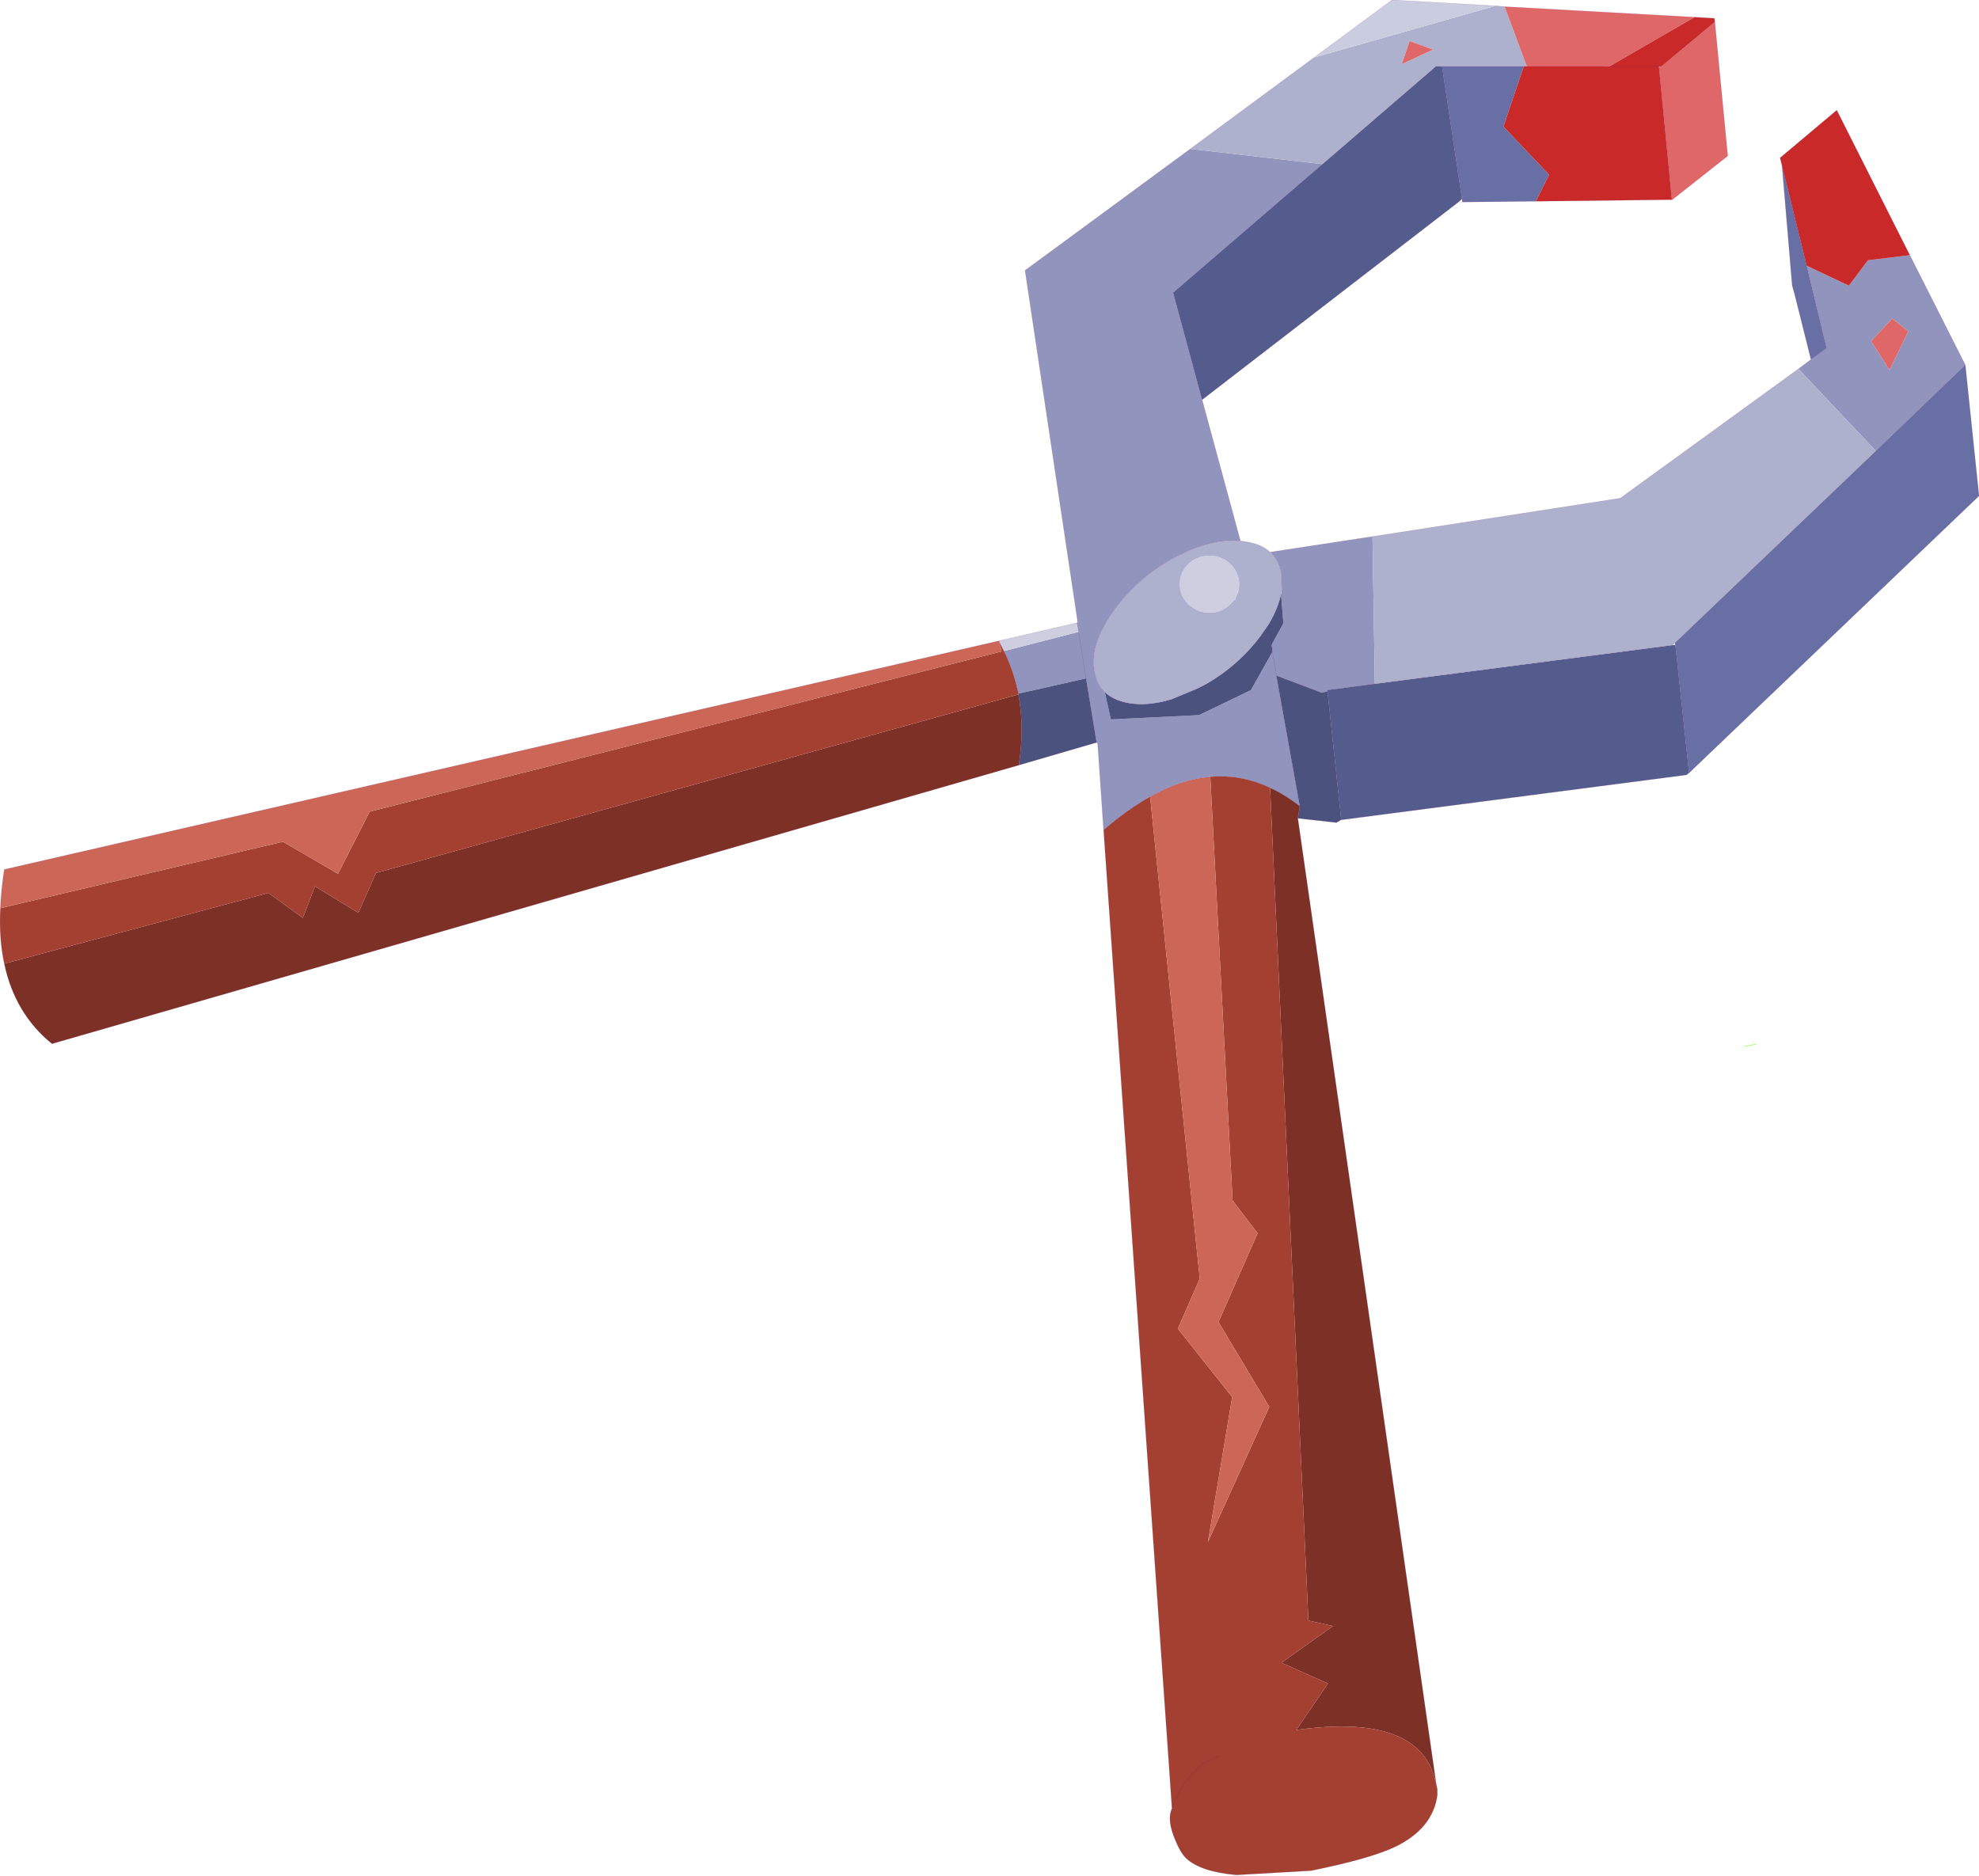<?xml version="1.0"?>
<svg xmlns="http://www.w3.org/2000/svg" xmlns:xlink="http://www.w3.org/1999/xlink" width="253.2px" height="240.05px"><g transform="matrix(1, 0, 0, 1, -116.65, -109.65)"><use xlink:href="#object-0" width="253.2" height="240.05" transform="matrix(1, 0, 0, 1, 116.65, 109.65)"/></g><defs><g transform="matrix(1, 0, 0, 1, 0, 0)" id="object-0"><path fill-rule="evenodd" fill="#9195bd" stroke="none" d="M244.35 32.65L251.45 46.7L240 57.7L230.1 47.2L231.7 46L233.7 44.55L231.15 34L236.55 36.55L239 33.3L244.35 32.65M141.2 106.2L140.45 95.3L140.4 95L140.3 95L138.95 86.8L138 80.85L137.75 79.7L137.8 79.7L138 80.85L137.8 79.7L137.9 79.65L137.85 79.35L131.15 34.6L152.3 19.05L169.2 21L150.1 37.45L153.8 51.15L158.7 69.2Q155.15 68.9 150.75 71.1Q145.8 73.65 142.65 77.95Q139.5 82.2 140 85.7L140.2 86.55Q140.5 87.75 141.35 88.55L142.1 91.95L142.15 92.05L153.4 91.5L160.05 88.3L162.8 83.4L162.75 82.85L162.7 82.5L164.2 79.75L163.9 76L164 75.35L163.95 73.55L163.9 73.4L163.9 73.3Q163.6 71.6 162.5 70.65L175.6 68.65L175.9 87.5L169.8 88.3L169.85 88.5L169 88.6L163.3 86.45L162.8 83.4L163.3 86.45L166.3 103.15Q164.45 101.7 162.5 100.8Q158.8 99.05 154.85 99.4Q151.1 99.7 147.15 101.95Q144.25 103.55 141.2 106.2M239.4 43.65L241.75 47.35L244.15 42.4L242.1 40.75L239.4 43.65M128.45 83.3L138 80.85L138.95 86.8L130.3 88.75Q129.7 85.9 128.45 83.3"/><path fill-rule="evenodd" fill="#686fa4" stroke="none" d="M251.45 46.7L253.2 63.45L216.1 98.9L214.35 82.5L214.3 82.25L240 57.7L251.45 46.7M196.5 25.75L187.1 25.85L187.05 25.45L184.5 8.5L194.95 8.5L192.35 16.2L198.2 22.35L196.5 25.75M231.7 46L229.6 37.6L229.3 36.55L228 21.2L231.15 34L233.7 44.55L231.7 46"/><path fill-rule="evenodd" fill="#545b8d" stroke="none" d="M216.1 98.9L215.75 99.15L171.6 104.9L169.85 88.5L169.8 88.3L175.9 87.5L213.95 82.55L214.35 82.5L216.1 98.9M186.6 25.85L153.8 51.15L150.1 37.45L169.2 21L183.7 8.5L184.5 8.5L187.05 25.45L186.6 25.85"/><path fill-rule="evenodd" fill="#4b527e" stroke="none" d="M171.6 104.9L171 105.25L166.05 104.7L166.3 103.15L163.3 86.45L169 88.6L169.85 88.5L171.6 104.9M140.3 95L130.35 97.9Q131.1 93.15 130.3 88.85L130.3 88.75L138.95 86.8L140.3 95M163.9 76L164.2 79.75L162.7 82.5L162.3 79.9L162.45 79.65Q163.55 77.75 163.9 76M162.3 79.9L162.7 82.5L162.75 82.85L162.8 83.4L160.05 88.3L153.4 91.5L142.15 92.05L142.1 91.95L141.35 88.55Q142.45 89.6 144.35 89.95Q146.9 90.4 149.95 89.45L153.2 88.1L154.45 87.45Q158.55 85.05 161.3 81.35L162.3 79.9"/><path fill-rule="evenodd" fill="#7d3126" stroke="none" d="M166.05 104.7L183.75 228.25Q181.9 219.1 165.85 221.35L169.9 215.4L163.95 212.75L170.55 208.05L167.4 207.35L162.5 100.8Q164.45 101.7 166.3 103.15L166.05 104.7M130.35 97.9L6.65 133.55Q1.9 129.7 0.55 123.3L34.35 114.25L38.75 117.45L40.3 113.4L45.85 116.8L48.1 111.7L130.3 88.85Q131.1 93.15 130.35 97.9"/><path fill-rule="evenodd" fill="#a34032" stroke="none" d="M183.75 228.25L183.9 228.95L183.9 229.65Q183.35 233.9 178.6 236.25Q175.4 237.8 167.75 239.35L158.2 239.9Q153.65 239.5 151.8 237.8Q151.05 237.1 150.4 235.5Q149.25 232.85 149.95 231.4L141.2 106.2Q144.25 103.55 147.15 101.95L153.5 163.6L150.7 170L157.65 178.75L154.55 197.3L162.4 180L155.9 169.15L160.9 157.8L157.7 153.6L154.85 99.4Q158.8 99.05 162.5 100.8L167.4 207.35L170.55 208.05L163.95 212.75L169.9 215.4L165.85 221.35Q181.9 219.1 183.75 228.25L183.8 228.85L183.8 228.7L183.75 228.25M0.55 123.3Q-0.15 120.05 0.05 116.2L36.2 107.7L43.25 111.8L47.3 103.85L128.15 83.35L127.8 82L128.45 83.3Q129.7 85.9 130.3 88.75L130.3 88.85L48.1 111.7L45.85 116.8L40.3 113.4L38.75 117.45L34.35 114.25L0.55 123.3M156.05 224.65L153.95 225.65Q151.25 227.8 149.95 231.4Q151.25 227.8 153.95 225.65L156.05 224.65"/><path fill-rule="evenodd" fill="#cc6657" stroke="none" d="M0.05 116.2Q0.15 113.85 0.55 111.25L127.8 82L128.15 83.35L47.3 103.85L43.25 111.8L36.2 107.7L0.05 116.2M147.15 101.95Q151.1 99.7 154.85 99.4L157.7 153.6L160.9 157.8L155.9 169.15L162.4 180L154.55 197.3L157.65 178.75L150.7 170L153.5 163.6L147.15 101.95"/><path fill-rule="evenodd" fill="#cdcfe0" stroke="none" d="M127.8 82L137.75 79.7L138 80.85L128.45 83.3L127.8 82M158 76.7L157.4 77.3Q156.3 78.4 154.75 78.4Q153.2 78.4 152.05 77.3Q151 76.3 150.95 74.9L150.95 74.75Q150.95 73.25 152.05 72.15Q153.2 71.1 154.75 71.1Q156.3 71.1 157.4 72.15Q158.55 73.25 158.55 74.75Q158.55 75.75 158.05 76.55L158 76.7"/><path fill-rule="evenodd" fill="#aeb1ce" stroke="none" d="M152.3 19.05L168.15 7.35L191.35 0.75L192.5 0.85L195.35 8.5L194.95 8.5L184.5 8.5L183.7 8.5L169.2 21L152.3 19.05M158.7 69.2L159.6 69.35Q161.4 69.65 162.5 70.65Q163.6 71.6 163.9 73.3L163.9 73.4L163.95 73.55L164 75.35L163.9 76Q163.55 77.75 162.45 79.65L162.3 79.9L161.3 81.35Q158.55 85.05 154.45 87.45L153.2 88.1L149.95 89.45Q146.9 90.4 144.35 89.95Q142.45 89.6 141.35 88.55Q140.5 87.75 140.2 86.55L140 85.7Q139.5 82.2 142.65 77.95Q145.8 73.65 150.75 71.1Q155.15 68.9 158.7 69.2M175.6 68.65L207.3 63.75L230.1 47.2L240 57.7L214.3 82.25L213.95 82.55L175.9 87.5L175.6 68.65M179.35 8.2L183.35 6.35L180.35 5.25L179.35 8.2M158.05 76.55Q158.55 75.75 158.55 74.75Q158.55 73.25 157.4 72.15Q156.3 71.1 154.75 71.1Q153.2 71.1 152.05 72.15Q150.95 73.25 150.95 74.75L150.95 74.9Q151 76.3 152.05 77.3Q153.2 78.4 154.75 78.4Q156.3 78.4 157.4 77.3L158 76.7L158.05 76.75L158.05 76.55"/><path fill-rule="evenodd" fill="#caccdf" stroke="none" d="M168.15 7.35L178.1 0L191.35 0.75L168.15 7.35"/><path fill-rule="evenodd" fill="#e06767" stroke="none" d="M192.5 0.85L216.8 2.2L205.9 8.5L205.2 8.5L195.35 8.5L192.5 0.85M219.4 2.8L221.05 19.95L213.95 25.55L213.9 25.55L212.25 8.55L212.55 8.5L219.4 2.8M239.4 43.65L242.1 40.75L244.15 42.4L241.75 47.35L239.4 43.65M179.35 8.2L180.35 5.25L183.35 6.35L179.35 8.2"/><path fill-rule="evenodd" fill="#c92929" stroke="none" d="M216.8 2.2L219.35 2.35L219.4 2.8L212.55 8.5L212.25 8.5L212.25 8.55L213.9 25.55L196.5 25.75L198.2 22.35L192.35 16.2L194.95 8.5L195.35 8.5L205.2 8.5L205.9 8.5L216.8 2.2M228 21.2L227.75 20.2L235 14.1L244.35 32.65L239 33.3L236.55 36.55L231.15 34L228 21.2M212.25 8.5L205.9 8.5L212.25 8.5"/><path fill-rule="evenodd" fill="#65271f" stroke="none" d="M183.75 228.25L183.8 228.7L183.8 228.85L183.75 228.25"/><path fill="none" stroke="#660066" stroke-opacity="0.243" stroke-width="0.05" stroke-linecap="round" stroke-linejoin="round" d="M244.35 32.65L251.45 46.7L253.2 63.45L216.1 98.9L215.75 99.15L171.6 104.9L169.85 88.5L169.8 88.3L175.9 87.5L213.95 82.55L214.3 82.25L240 57.7L251.45 46.7M171 105.25L166.05 104.7L183.75 228.25L183.9 228.95M183.9 229.65Q183.35 233.9 178.6 236.25Q175.4 237.8 167.75 239.35L158.2 239.9Q153.65 239.5 151.8 237.8Q151.05 237.1 150.4 235.5Q149.25 232.85 149.95 231.4L141.2 106.2L140.45 95.3L140.3 95L130.35 97.9L6.65 133.55Q1.9 129.7 0.55 123.3Q-0.15 120.05 0.05 116.2Q0.15 113.85 0.55 111.25L127.8 82L137.75 79.7L137.8 79.7L137.85 79.35L131.15 34.6L152.3 19.05L168.15 7.35L178.1 0L191.35 0.75L192.5 0.85L216.8 2.2L219.35 2.35L219.4 2.8L221.05 19.95L213.95 25.55L213.9 25.65L213.9 25.55L196.5 25.75L187.1 25.85L186.6 25.85L153.8 51.15L158.7 69.2L159.6 69.35Q161.4 69.65 162.5 70.65L175.6 68.65L207.3 63.75L230.1 47.2L231.7 46L229.6 37.6L229.3 36.55L228 21.2L227.75 20.2L235 14.1L244.35 32.65M231.15 34L233.7 44.55L231.7 46M212.25 8.55L213.9 25.55L213.95 25.55M212.25 8.5L212.55 8.5L219.4 2.8M212.25 8.5L212.25 8.55M205.9 8.5L212.25 8.5M231.15 34L228 21.2M194.95 8.5L195.35 8.5L205.2 8.5M169.2 21L183.7 8.5L184.5 8.5L194.95 8.5M187.05 25.45L186.6 25.85M187.05 25.45L187.1 25.85M184.5 8.5L187.05 25.45M164 75.35L163.95 73.55L163.9 73.4L163.9 73.3Q163.6 71.6 162.5 70.65M163.9 76Q163.55 77.75 162.45 79.65L162.3 79.9L162.7 82.5M162.75 82.85L162.8 83.4L163.3 86.45L169 88.6M214.35 82.5L216.1 98.9M214.3 82.25L214.35 82.5M162.5 100.8Q164.45 101.7 166.3 103.15L163.3 86.45M166.3 103.15L166.05 104.7M158.7 69.2Q155.15 68.9 150.75 71.1Q145.8 73.65 142.65 77.95Q139.5 82.2 140 85.7L140.2 86.55Q140.5 87.75 141.35 88.55Q142.45 89.6 144.35 89.95Q146.9 90.4 149.95 89.45L153.2 88.1L154.45 87.45Q158.55 85.05 161.3 81.35L162.3 79.9M138 80.85L137.8 79.7L137.9 79.65L137.85 79.35M127.8 82L128.45 83.3Q129.7 85.9 130.3 88.75L130.3 88.85Q131.1 93.15 130.35 97.9M138 80.85L138.95 86.8L140.3 95L140.4 95L140.45 95.3M153.8 51.15L150.1 37.45L169.2 21M147.15 101.95Q151.1 99.7 154.85 99.4Q158.8 99.05 162.5 100.8M141.2 106.2Q144.25 103.55 147.15 101.95M149.95 231.4Q151.25 227.8 153.95 225.65L156.05 224.65"/><path fill="none" stroke="#66ff00" stroke-width="0.05" stroke-linecap="round" stroke-linejoin="round" d="M224.7 133.6L223.1 133.9"/></g></defs></svg>
